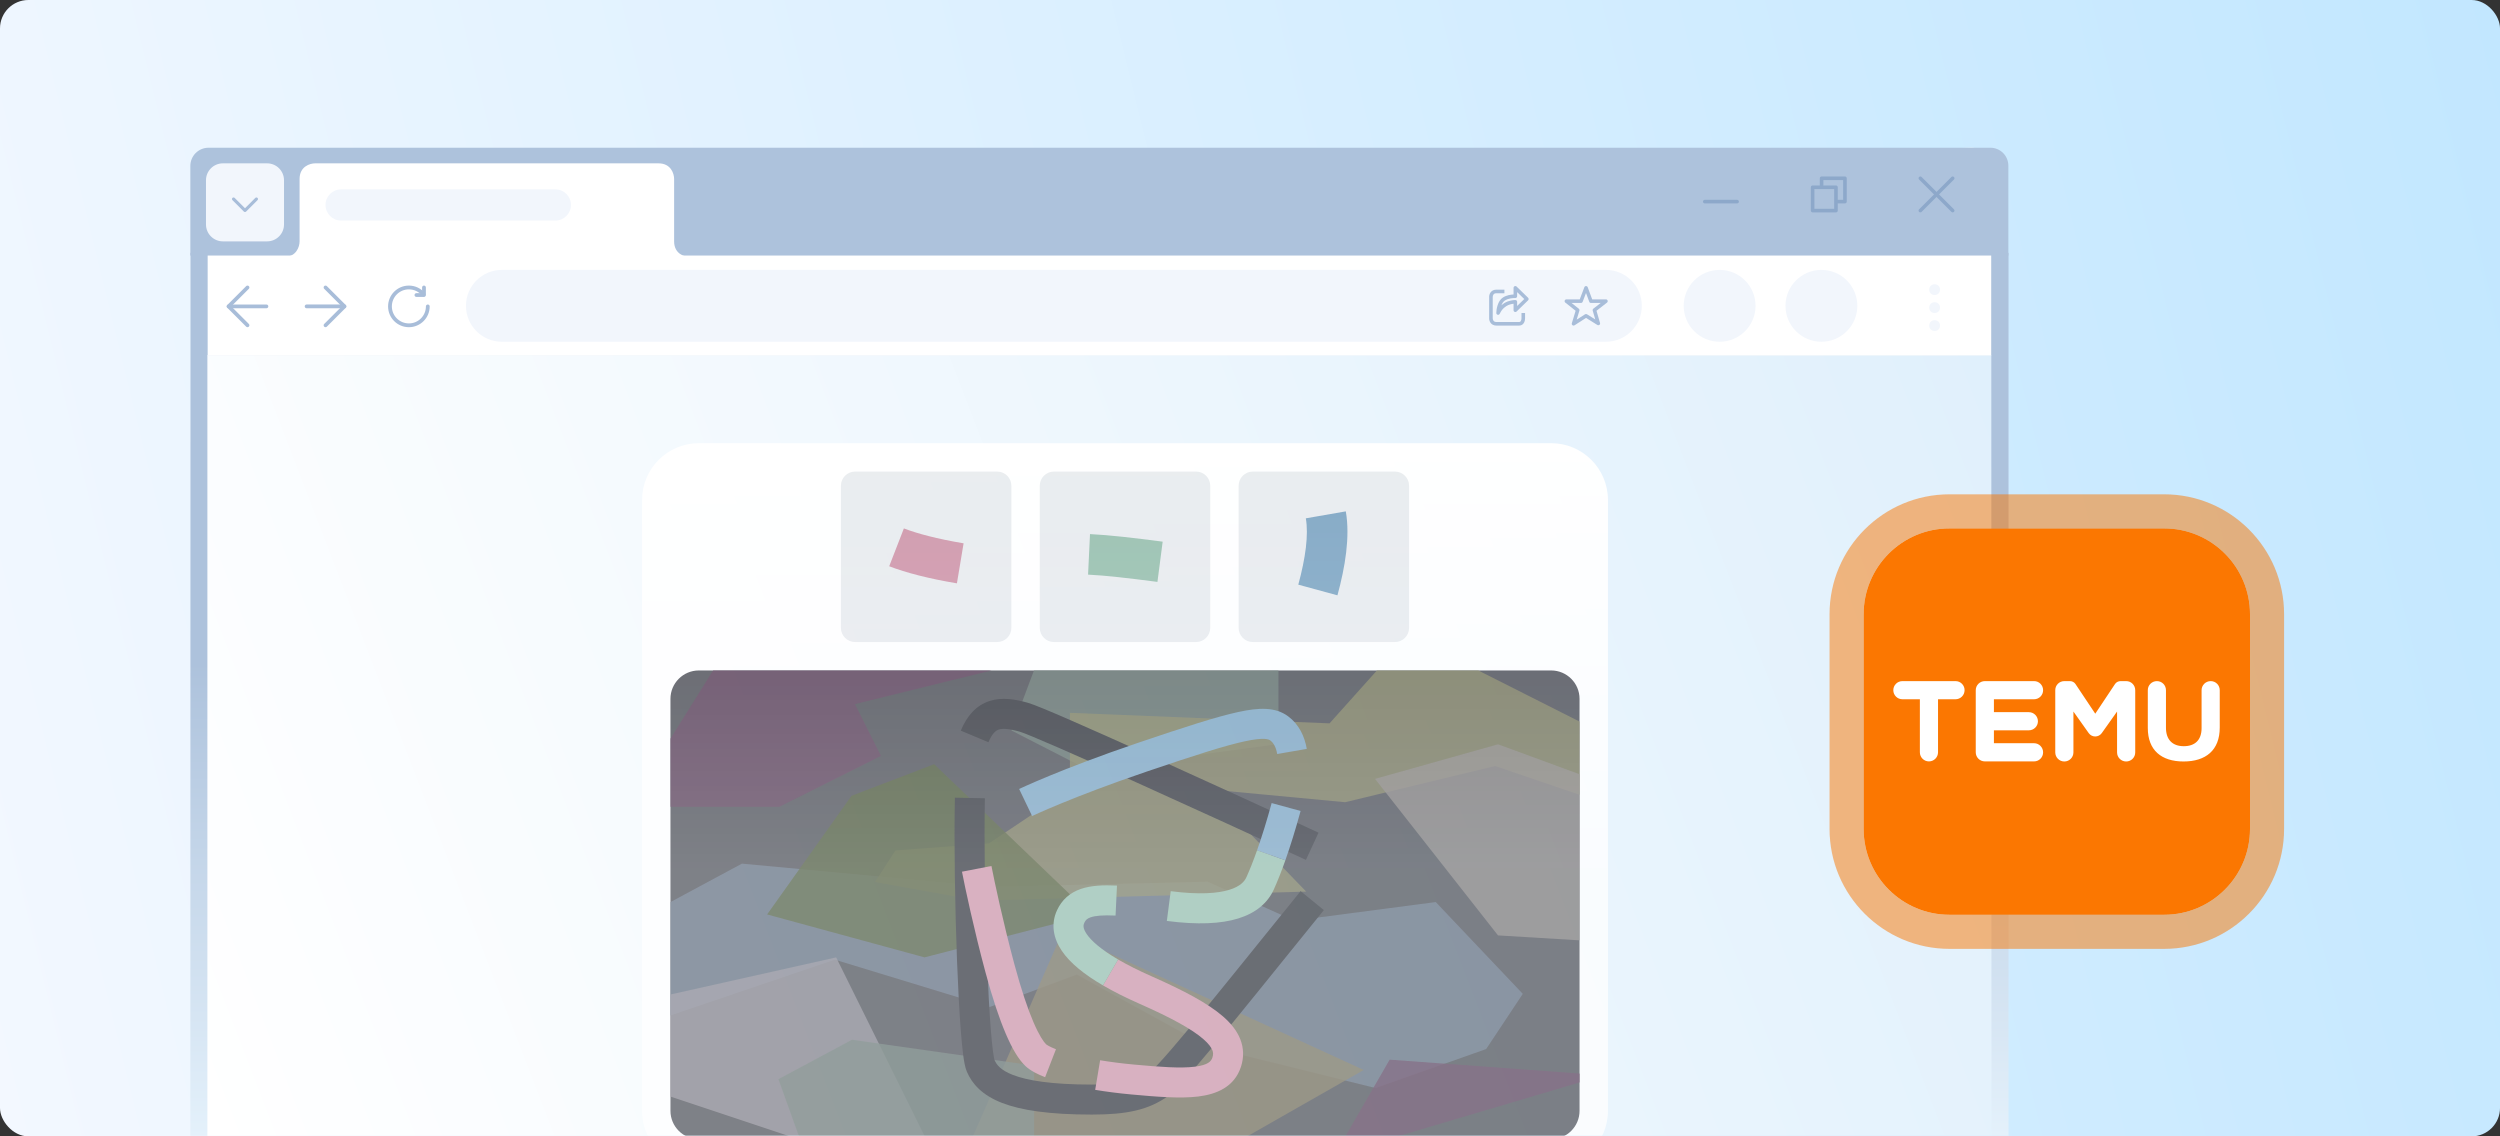 <svg width="880" height="400" viewBox="0 0 880 400" fill="none" xmlns="http://www.w3.org/2000/svg">
<rect x="0" y="0" width="880" height="400" fill="#333333" stroke="none"/>
<rect width="880" height="400" rx="10" fill="url(#paint0_linear_1645_3)"/>
<mask id="mask0_1645_3" style="mask-type:alpha" maskUnits="userSpaceOnUse" x="0" y="0" width="880" height="400">
<path d="M0 10C0 4.477 4.477 0 10 0H870C875.523 0 880 4.477 880 10V390C880 395.523 875.523 400 870 400H10C4.477 400 0 395.523 0 390V10Z" fill="url(#paint1_linear_1645_3)"/>
</mask>
<g mask="url(#mask0_1645_3)">
<path d="M67.058 89H706.999L707 400H85.723C75.246 400 67 400 67 400L67.058 89Z" fill="url(#paint2_linear_1645_3)"/>
<path d="M73 125H700.942L701 400C491.667 400 282.334 400 73.001 400L73 125Z" fill="url(#paint3_linear_1645_3)"/>
<mask id="mask1_1645_3" style="mask-type:alpha" maskUnits="userSpaceOnUse" x="73" y="125" width="628" height="275">
<path d="M73.054 134.998C73.055 129.476 77.532 125 83.054 125H690.999C696.522 125 700.999 129.477 700.999 135L701 390C701 395.523 696.523 400 691 400C488.334 400 285.668 400 83.002 400C77.478 400 73.001 395.522 73.002 389.998L73.054 134.998Z" fill="url(#paint4_linear_1645_3)"/>
</mask>
<g mask="url(#mask1_1645_3)">
<path d="M226 176C226 164.954 234.954 156 246 156H546C557.046 156 566 164.954 566 176V391C566 402.046 557.046 411 546 411H246C234.954 411 226 402.046 226 391V176Z" fill="white"/>
<path d="M236 246C236 240.477 240.477 236 246 236H546C551.523 236 556 240.477 556 246V391C556 396.523 551.523 401 546 401H246C240.477 401 236 396.523 236 391V246Z" fill="#56585F"/>
<path opacity="0.8" d="M349.017 236H251.017L236.017 260V284H274.308L310.101 266.081L300.945 247.837L349.017 236Z" fill="#664562"/>
<path opacity="0.8" d="M261.157 304L236.017 317.524V357.454L293.904 337.811L348.411 354.448L379.045 343.071L425.101 368.402L484.256 383L523.129 369.261L536.017 349.833L505.383 317.524L455.524 324.072L425.101 310.333L348.411 312.158L261.157 304Z" fill="#707D90"/>
<path opacity="0.8" d="M294.326 337L236.017 350.061V386L281.017 401H326.017L294.326 337Z" fill="#918E99"/>
<path opacity="0.8" d="M374.041 328L342.017 401H437.247L480.017 376.63L374.041 328Z" fill="#817961"/>
<path opacity="0.8" d="M364.017 375.102V401H281.619L274.017 379.87L299.907 366L364.017 375.102Z" fill="#6F7F7A"/>
<path opacity="0.8" d="M450.017 261.898V236H363.957L356.017 257.13L383.058 271L450.017 261.898Z" fill="#6F7F7A"/>
<path opacity="0.8" d="M489.15 373L473.017 401H488.517L556.017 381V377.903L489.15 373Z" fill="#664562"/>
<path opacity="0.8" d="M468.003 254.617L484.677 236H520.347L556.017 254V279.766L526.257 269.641L473.491 282.379L424.946 277.806L459.771 313.843L344.32 317L308.017 310.468L315.193 299.363L348.119 296.859L376.612 277.806V250.915L468.003 254.617Z" fill="#888767"/>
<path opacity="0.8" d="M527.301 262L556.017 272.54V331L527.301 329.261L484.017 274.17L527.301 262Z" fill="#8E8987"/>
<path opacity="0.8" d="M299.737 280.117L328.821 269L384.017 321.889L325.424 337L270.017 321.889L299.737 280.117Z" fill="#576340"/>
<path d="M296 171C296 168.239 298.239 166 301 166H351C353.761 166 356 168.239 356 171V221C356 223.761 353.761 226 351 226H301C298.239 226 296 223.761 296 221V171Z" fill="#E9ECEF"/>
<path d="M366 171C366 168.239 368.239 166 371 166H421C423.761 166 426 168.239 426 171V221C426 223.761 423.761 226 421 226H371C368.239 226 366 223.761 366 221V171Z" fill="#E9ECEF"/>
<path d="M436 171C436 168.239 438.239 166 441 166H491C493.761 166 496 168.239 496 171V221C496 223.761 493.761 226 491 226H441C438.239 226 436 223.761 436 221V171Z" fill="#E9ECEF"/>
<path d="M318.164 186C322.802 187.798 329.912 189.7 339.186 191.247L336.835 205.338C326.984 203.695 318.85 201.588 313 199.32L318.164 186Z" fill="#D099AC"/>
<path d="M383.68 188C390.485 188.324 398.943 189.321 409.261 190.662L407.42 204.828C397.053 203.481 389.143 202.562 383 202.27L383.68 188Z" fill="#9BC2B1"/>
<path d="M473.723 180C475.287 188.972 473.476 199.682 470.782 209.558L457 205.799C459.563 196.402 460.654 188.213 459.65 182.452L473.723 180Z" fill="#83A9C5"/>
<path d="M346.677 280.985C346.372 296.944 346.706 318.966 347.421 337.718C347.779 347.092 348.23 355.598 348.739 362.089C348.993 365.34 349.259 368.031 349.526 370.048C349.828 372.329 350.061 373.106 350.037 373.05C350.698 374.606 351.994 376.621 356.571 378.389C361.469 380.282 369.871 381.77 384.367 381.77C395.831 381.77 400.808 380.207 404.974 377.251C404.983 377.244 405.044 377.198 405.167 377.092C405.304 376.974 405.482 376.812 405.705 376.598C406.153 376.17 406.716 375.597 407.395 374.876C408.751 373.435 410.459 371.517 412.451 369.209C416.431 364.6 421.423 358.58 426.786 352.017C437.712 338.645 449.384 324.007 457.814 313.674L466 320.351C458.056 330.09 445.519 345.787 434.966 358.702C429.588 365.283 424.523 371.393 420.447 376.113C418.412 378.471 416.593 380.517 415.088 382.116C413.697 383.594 412.262 385.033 411.088 385.866C404.336 390.657 396.778 392.334 384.367 392.334C369.391 392.334 359.46 390.83 352.763 388.243C345.745 385.531 342.181 381.578 340.313 377.179C339.682 375.692 339.321 373.457 339.054 371.436C338.751 369.152 338.469 366.251 338.207 362.914C337.683 356.227 337.226 347.566 336.865 338.12C336.145 319.231 335.805 296.999 336.115 280.783L346.677 280.985ZM348.374 246.735C352.796 245.323 357.528 246.172 361.821 247.383C363.911 247.972 369.571 250.35 376.768 253.486C384.197 256.723 393.79 261.007 404.132 265.674C424.82 275.011 448.567 285.909 464.123 293.097L459.692 302.687C444.154 295.507 420.437 284.623 399.786 275.303C389.459 270.642 379.914 266.38 372.548 263.171C364.951 259.86 360.16 257.89 358.953 257.55C355.007 256.437 352.872 256.388 351.589 256.798C350.703 257.081 349.366 257.858 347.933 261.272L338.192 257.183C340.351 252.04 343.555 248.275 348.374 246.735Z" fill="#3E4047"/>
<path d="M393.58 337.743C396.827 339.639 400.748 341.621 405.41 343.679C416.678 348.652 425.15 353.143 430.466 357.751C433.168 360.093 435.371 362.73 436.58 365.797C437.845 369.005 437.865 372.292 436.823 375.497C434.499 382.648 428.175 385.192 421.77 385.974C415.472 386.743 407.286 386.082 398.251 385.251C393.641 384.828 389.376 384.273 385.506 383.627L387.244 373.207C390.844 373.808 394.851 374.33 399.218 374.732C408.565 375.591 415.538 376.093 420.49 375.488C425.337 374.897 426.354 373.533 426.777 372.232C427.108 371.212 427.062 370.458 426.752 369.671C426.387 368.744 425.506 367.432 423.547 365.734C419.54 362.26 412.377 358.301 401.145 353.344C396.203 351.163 391.915 349.004 388.255 346.867L393.58 337.743ZM348.988 304.829C350.025 310.188 353.104 324.677 357.038 339.324C359.481 348.422 361.756 355.084 363.763 359.768C365.842 364.617 367.421 366.828 368.222 367.578C368.222 367.578 368.227 367.582 368.237 367.591C368.247 367.6 368.262 367.613 368.283 367.629C368.325 367.662 368.386 367.707 368.467 367.763C368.633 367.876 368.862 368.019 369.168 368.185C369.784 368.522 370.621 368.909 371.699 369.327L367.88 379.176C365.266 378.163 362.73 376.906 361.005 375.292C358.531 372.978 356.254 369.062 354.054 363.929C351.783 358.63 349.357 351.453 346.835 342.064C342.825 327.131 339.692 312.393 338.616 306.836L348.988 304.829Z" fill="#D099AC"/>
<path d="M380.493 312.892C384.044 311.681 388.341 311.495 393.177 311.725L392.674 322.277C388.145 322.062 385.497 322.347 383.902 322.891C382.667 323.312 382.126 323.843 381.662 324.847C381.314 325.599 381.086 326.692 382.519 328.796C384.116 331.142 387.492 334.19 393.58 337.743L388.256 346.867C381.613 342.99 376.675 338.984 373.787 334.741C370.733 330.257 369.846 325.227 372.074 320.411C373.776 316.732 376.582 314.226 380.493 312.892ZM452.449 302.819C451.03 306.837 449.64 310.333 448.332 313.201C446.236 317.797 442.127 321.357 435.869 323.296C429.79 325.179 421.598 325.582 410.731 324.169L412.093 313.694C422.204 315.007 428.696 314.459 432.743 313.205C436.611 312.006 438.071 310.242 438.721 308.817C439.867 306.304 441.143 303.11 442.487 299.302L452.449 302.819Z" fill="#9BC2B1"/>
<path d="M457.812 285.461C456.029 291.996 454.206 297.838 452.447 302.819L442.486 299.302C444.148 294.594 445.896 289.002 447.62 282.681L457.812 285.461ZM435.813 250.638C443.118 249.048 448.921 248.791 453.441 252.157C457.342 255.062 459.236 259.293 459.987 263.603L449.58 265.416C449.133 262.856 448.222 261.441 447.131 260.629C446.686 260.298 445.2 259.407 438.059 260.96C431.185 262.456 420.683 265.806 403.813 271.536C390.487 276.062 380.317 280.01 373.501 282.817C370.092 284.22 367.522 285.339 365.815 286.101C364.961 286.482 364.323 286.774 363.904 286.968C363.695 287.065 363.54 287.138 363.44 287.185C363.39 287.208 363.354 287.225 363.331 287.236C363.32 287.241 363.313 287.245 363.308 287.247C363.306 287.248 363.305 287.249 363.305 287.249C363.304 287.249 363.304 287.249 363.305 287.249L363.305 287.248C363.305 287.247 363.265 287.162 361.021 282.486C358.795 277.85 358.737 277.727 358.736 277.724C358.737 277.724 358.737 277.723 358.738 277.723C358.739 277.722 358.74 277.722 358.742 277.721C358.745 277.72 358.749 277.717 358.754 277.715C358.763 277.711 358.776 277.704 358.793 277.697C358.826 277.681 358.873 277.658 358.934 277.63C359.055 277.572 359.232 277.49 359.464 277.382C359.927 277.168 360.61 276.855 361.509 276.454C363.308 275.651 365.973 274.492 369.478 273.049C376.49 270.162 386.868 266.134 400.416 261.533C417.139 255.853 428.241 252.285 435.813 250.638Z" fill="#83A9C5"/>
</g>
<path d="M73.095 68.433L694.039 52C697.525 52 700.351 54.823 700.351 58.305L700.905 88.153V125.143H73.095V68.433Z" fill="white"/>
<path fill-rule="evenodd" clip-rule="evenodd" d="M79.796 107.85C79.796 107.483 80.094 107.185 80.462 107.185H93.779C94.147 107.185 94.445 107.483 94.445 107.85C94.445 108.218 94.147 108.516 93.779 108.516H80.462C80.094 108.516 79.796 108.218 79.796 107.85Z" fill="#A8BDD9"/>
<path fill-rule="evenodd" clip-rule="evenodd" d="M87.591 100.719C87.851 100.979 87.851 101.401 87.591 101.661L81.404 107.849L87.591 114.036C87.851 114.296 87.851 114.718 87.591 114.978C87.331 115.238 86.91 115.238 86.65 114.978L79.991 108.319C79.731 108.059 79.731 107.638 79.991 107.378L86.65 100.719C86.91 100.459 87.331 100.459 87.591 100.719Z" fill="#A8BDD9"/>
<path fill-rule="evenodd" clip-rule="evenodd" d="M121.908 107.846C121.908 108.214 121.61 108.512 121.242 108.512H107.925C107.557 108.512 107.259 108.214 107.259 107.846C107.259 107.479 107.557 107.181 107.925 107.181H121.242C121.61 107.181 121.908 107.479 121.908 107.846Z" fill="#A8BDD9"/>
<path fill-rule="evenodd" clip-rule="evenodd" d="M114.113 114.977C113.853 114.717 113.853 114.295 114.113 114.035L120.3 107.848L114.113 101.66C113.853 101.4 113.853 100.979 114.113 100.719C114.373 100.459 114.794 100.459 115.054 100.719L121.713 107.377C121.973 107.637 121.973 108.059 121.713 108.319L115.054 114.977C114.794 115.237 114.373 115.237 114.113 114.977Z" fill="#A8BDD9"/>
<path fill-rule="evenodd" clip-rule="evenodd" d="M143.928 101.856C140.619 101.856 137.936 104.539 137.936 107.849C137.936 111.158 140.619 113.841 143.928 113.841C147.238 113.841 149.921 111.158 149.921 107.849C149.921 107.481 150.219 107.183 150.587 107.183C150.954 107.183 151.252 107.481 151.252 107.849C151.252 111.894 147.973 115.173 143.928 115.173C139.883 115.173 136.604 111.894 136.604 107.849C136.604 103.804 139.883 100.524 143.928 100.524C146.206 100.524 148.241 101.565 149.584 103.194C149.818 103.478 149.777 103.898 149.493 104.132C149.209 104.366 148.79 104.325 148.556 104.041C147.456 102.706 145.791 101.856 143.928 101.856Z" fill="#A8BDD9"/>
<path fill-rule="evenodd" clip-rule="evenodd" d="M149.24 100.524C149.608 100.524 149.906 100.823 149.906 101.19V103.854C149.906 104.221 149.608 104.519 149.24 104.519H146.577C146.209 104.519 145.911 104.221 145.911 103.854C145.911 103.486 146.209 103.188 146.577 103.188H148.574V101.19C148.574 100.823 148.873 100.524 149.24 100.524Z" fill="#A8BDD9"/>
<path d="M73.409 52C82.564 52.001 700.619 52 700.619 52C704.111 52 706.942 54.831 706.942 58.323V89.939H67C67 89.939 67.001 69.395 67 58.409C67 54.869 69.869 52 73.409 52Z" fill="#ADC2DC"/>
<path d="M105.454 84.962C105.454 86.793 104.355 90.455 99.96 90.455H242.782C240.951 90.455 237.289 89.357 237.289 84.962V62.99C237.289 61.159 236.19 57.497 231.795 57.497H110.947C109.116 57.497 105.454 58.595 105.454 62.99V84.962Z" fill="white"/>
<path d="M72.506 63.453C72.506 60.163 75.172 57.497 78.462 57.497H94.015C97.305 57.497 99.972 60.163 99.972 63.453V79.006C99.972 82.296 97.305 84.962 94.015 84.962H78.462C75.172 84.962 72.506 82.296 72.506 79.006V63.453Z" fill="#F2F6FC"/>
<path fill-rule="evenodd" clip-rule="evenodd" d="M81.82 69.666C82.037 69.45 82.388 69.45 82.605 69.666L86.235 73.297L89.866 69.666C90.082 69.45 90.434 69.45 90.65 69.666C90.867 69.883 90.867 70.234 90.65 70.451L86.628 74.474C86.411 74.69 86.06 74.69 85.843 74.474L81.82 70.451C81.603 70.234 81.603 69.883 81.82 69.666Z" fill="#A8BDD9"/>
<path fill-rule="evenodd" clip-rule="evenodd" d="M687.792 62.301C688.039 62.548 688.039 62.949 687.792 63.196L676.41 74.577C676.164 74.824 675.763 74.824 675.516 74.577C675.269 74.33 675.269 73.93 675.516 73.683L686.898 62.301C687.145 62.054 687.545 62.054 687.792 62.301Z" fill="#8DA8CA"/>
<path fill-rule="evenodd" clip-rule="evenodd" d="M675.516 62.301C675.763 62.054 676.164 62.054 676.41 62.301L687.792 73.683C688.039 73.93 688.039 74.33 687.792 74.577C687.545 74.824 687.145 74.824 686.898 74.577L675.516 63.196C675.269 62.949 675.269 62.548 675.516 62.301Z" fill="#8DA8CA"/>
<path fill-rule="evenodd" clip-rule="evenodd" d="M637.408 65.91C637.408 65.561 637.691 65.278 638.041 65.278H646.261C646.61 65.278 646.893 65.561 646.893 65.91V74.13C646.893 74.479 646.61 74.763 646.261 74.763H638.041C637.691 74.763 637.408 74.479 637.408 74.13V65.91ZM638.673 66.542V73.498H645.628V66.542H638.673Z" fill="#8DA8CA"/>
<path fill-rule="evenodd" clip-rule="evenodd" d="M640.57 62.748C640.57 62.399 640.853 62.116 641.202 62.116H649.422C649.772 62.116 650.055 62.399 650.055 62.748V70.969C650.055 71.318 649.772 71.601 649.422 71.601H646.893C646.544 71.601 646.261 71.318 646.261 70.969C646.261 70.619 646.544 70.336 646.893 70.336H648.79V63.381H641.834V65.278C641.834 65.627 641.551 65.91 641.202 65.91C640.853 65.91 640.57 65.627 640.57 65.278V62.748Z" fill="#8DA8CA"/>
<path fill-rule="evenodd" clip-rule="evenodd" d="M599.444 70.969C599.444 70.62 599.727 70.337 600.077 70.337H611.458C611.808 70.337 612.091 70.62 612.091 70.969C612.091 71.318 611.808 71.601 611.458 71.601H600.077C599.727 71.601 599.444 71.318 599.444 70.969Z" fill="#8DA8CA"/>
<path d="M164.019 107.65C164.019 100.666 169.681 95.004 176.666 95.004H565.275C572.26 95.004 577.922 100.666 577.922 107.65C577.922 114.635 572.26 120.297 565.275 120.297H176.665C169.681 120.297 164.019 114.635 164.019 107.65Z" fill="#F2F6FC"/>
<path d="M114.579 72.146C114.579 69.112 117.038 66.653 120.072 66.653H195.485C198.519 66.653 200.979 69.112 200.979 72.146C200.979 75.18 198.519 77.639 195.485 77.639H120.072C117.038 77.639 114.579 75.18 114.579 72.146Z" fill="#F2F6FC"/>
<ellipse cx="641.135" cy="107.65" rx="12.646" ry="12.646" fill="#F2F6FC"/>
<ellipse cx="605.305" cy="107.65" rx="12.646" ry="12.646" fill="#F2F6FC"/>
<ellipse cx="680.989" cy="101.956" rx="1.897" ry="1.897" fill="#F2F6FC"/>
<ellipse cx="680.989" cy="108.281" rx="1.897" ry="1.897" fill="#F2F6FC"/>
<ellipse cx="680.989" cy="114.603" rx="1.897" ry="1.897" fill="#F2F6FC"/>
<path fill-rule="evenodd" clip-rule="evenodd" d="M558.284 100.694C558.548 100.696 558.783 100.86 558.874 101.107L560.453 105.379H565.285C565.555 105.379 565.795 105.55 565.883 105.806C565.97 106.061 565.886 106.344 565.673 106.51L561.965 109.394L563.213 113.675C563.286 113.927 563.197 114.197 562.988 114.356C562.779 114.514 562.494 114.527 562.272 114.389L558.286 111.909L554.231 114.506C554.008 114.648 553.72 114.637 553.509 114.478C553.297 114.318 553.208 114.044 553.285 113.79L554.615 109.387L550.981 106.506C550.77 106.339 550.688 106.057 550.776 105.803C550.865 105.549 551.105 105.379 551.374 105.379H556.066L557.69 101.102C557.784 100.856 558.02 100.693 558.284 100.694ZM558.273 103.128L557.093 106.235C557 106.481 556.764 106.643 556.502 106.643H553.189L555.737 108.663C555.94 108.824 556.024 109.093 555.949 109.341L554.99 112.518L557.94 110.628C558.146 110.497 558.408 110.495 558.615 110.624L561.536 112.441L560.631 109.335C560.558 109.087 560.645 108.819 560.849 108.659L563.442 106.643H560.013C559.748 106.643 559.512 106.478 559.42 106.23L558.273 103.128Z" fill="#A8BDD9"/>
<path fill-rule="evenodd" clip-rule="evenodd" d="M524.677 102.934C525.079 102.376 525.743 101.959 526.708 101.959H529.553V103.224H526.708C526.155 103.224 525.871 103.44 525.704 103.673C525.513 103.937 525.443 104.274 525.443 104.489V112.077C525.443 112.292 525.513 112.628 525.704 112.893C525.871 113.125 526.155 113.341 526.708 113.341H534.77C535.047 113.341 535.217 113.211 535.352 112.962C535.502 112.685 535.561 112.322 535.561 112.077V110.18H536.825V112.077C536.825 112.464 536.742 113.049 536.465 113.563C536.173 114.103 535.632 114.606 534.77 114.606H526.708C525.743 114.606 525.079 114.19 524.677 113.632C524.299 113.106 524.179 112.494 524.179 112.077V104.489C524.179 104.071 524.299 103.459 524.677 102.934Z" fill="#A8BDD9"/>
<path fill-rule="evenodd" clip-rule="evenodd" d="M533.156 100.744C533.39 100.645 533.66 100.696 533.843 100.873L537.889 104.808C538.012 104.927 538.081 105.09 538.081 105.261C538.081 105.432 538.012 105.595 537.889 105.715L533.843 109.649C533.66 109.826 533.39 109.877 533.156 109.778C532.922 109.679 532.77 109.45 532.77 109.196V106.919C532.078 106.998 531.045 107.214 530.205 107.759C528.829 108.651 528.385 109.513 527.894 110.468C527.76 110.728 527.466 110.862 527.183 110.794C526.899 110.725 526.699 110.471 526.699 110.179C526.699 109.458 526.836 108.406 527.175 107.396C527.508 106.401 528.075 105.337 529.011 104.731C530.316 103.885 531.841 103.698 532.77 103.657V101.327C532.77 101.073 532.922 100.843 533.156 100.744ZM534.034 102.823V104.278C534.034 104.627 533.751 104.91 533.402 104.91C532.721 104.91 531.031 104.928 529.699 105.792C529.187 106.123 528.782 106.735 528.488 107.483C528.777 107.221 529.115 106.958 529.517 106.698C531.001 105.736 532.854 105.612 533.402 105.612C533.751 105.612 534.034 105.896 534.034 106.245V107.699L536.542 105.261L534.034 102.823Z" fill="#A8BDD9"/>
<path d="M761.772 186C778.466 186 792 199.534 792 216.228V291.772C792 308.466 778.466 322 761.772 322H686.228C669.534 322 656 308.466 656 291.772V216.228C656 199.534 669.534 186 686.228 186H761.772Z" fill="#FB7701"/>
<path d="M644 216.228V291.771C644 315.094 662.906 334 686.229 334V322C669.534 322 656 308.466 656 291.771V216.228L656.01 215.447C656.417 199.373 669.373 186.417 685.448 186.01L686.229 186H761.771C778.205 186 791.576 199.114 791.99 215.447L792 216.228V291.771C792 308.466 778.466 322 761.771 322V334C785.093 334 804 315.094 804 291.771V216.228C804 192.906 785.093 174 761.771 174H686.229C662.907 174 644 192.906 644 216.228ZM761.771 334V322H686.229V334H761.771Z" fill="#FB7701" fill-opacity="0.5"/>
<path d="M728.622 239.753H726.642C724.88 239.753 723.439 241.179 723.453 242.94V264.842C723.453 266.603 724.88 268.043 726.642 268.043C728.404 268.043 729.845 266.617 729.845 264.842V250.463L735.233 258.06C736.354 259.632 738.684 259.632 739.82 258.06L745.208 250.463V264.842C745.208 266.603 746.635 268.043 748.411 268.043C750.173 268.043 751.615 266.617 751.6 264.842V242.94C751.6 241.179 750.173 239.738 748.411 239.753H746.431C745.674 239.753 744.946 240.117 744.509 240.742L737.534 251.221L730.544 240.742C730.108 240.117 729.394 239.753 728.622 239.753ZM778.16 239.753C776.398 239.753 774.957 241.179 774.957 242.94V256.314C774.957 260.519 772.583 262.674 768.681 262.659C764.778 262.659 762.405 260.433 762.42 256.125V242.94C762.42 241.179 760.992 239.738 759.216 239.753C757.454 239.753 756.012 241.179 756.027 242.94V256.27C756.027 264.07 760.803 268.043 768.608 268.043C776.413 268.043 781.363 264.114 781.349 256.081V242.94C781.349 241.179 779.922 239.738 778.16 239.753ZM688.331 239.753H669.649C667.887 239.753 666.445 241.179 666.445 242.94C666.445 244.701 667.872 246.142 669.649 246.142H675.794V264.813C675.794 266.573 677.221 268.015 678.983 268.015C680.745 268.015 682.186 266.588 682.186 264.813V246.142H688.331C690.093 246.142 691.534 244.715 691.534 242.94C691.534 241.179 690.108 239.738 688.331 239.753ZM715.983 239.753H698.67C696.908 239.753 695.466 241.179 695.466 242.94V264.813C695.466 266.573 696.893 268.015 698.67 268.015H715.983C717.745 268.015 719.187 266.588 719.172 264.813C719.172 263.052 717.745 261.611 715.983 261.611H701.858V257.071H714.149C715.91 257.071 717.352 255.644 717.352 253.883C717.352 252.123 715.925 250.682 714.149 250.682H701.858V246.142H715.983C717.745 246.142 719.187 244.715 719.172 242.94C719.172 241.179 717.745 239.738 715.983 239.753Z" fill="white"/>
</g>
<defs>
<linearGradient id="paint0_linear_1645_3" x1="0" y1="400" x2="922.647" y2="174.464" gradientUnits="userSpaceOnUse">
<stop stop-color="#F3F8FF"/>
<stop offset="1" stop-color="#C2E7FF"/>
</linearGradient>
<linearGradient id="paint1_linear_1645_3" x1="0" y1="400" x2="922.647" y2="174.464" gradientUnits="userSpaceOnUse">
<stop stop-color="white"/>
<stop offset="1" stop-color="#C2E7FF"/>
</linearGradient>
<linearGradient id="paint2_linear_1645_3" x1="67.058" y1="233.423" x2="67.058" y2="400" gradientUnits="userSpaceOnUse">
<stop stop-color="#ADC2DC"/>
<stop offset="1" stop-color="#E4F1FB"/>
</linearGradient>
<linearGradient id="paint3_linear_1645_3" x1="72.905" y1="400" x2="712.092" y2="153.799" gradientUnits="userSpaceOnUse">
<stop stop-color="white"/>
<stop offset="1" stop-color="#E0F0FC"/>
</linearGradient>
<linearGradient id="paint4_linear_1645_3" x1="387.057" y1="307.013" x2="387.057" y2="149.377" gradientUnits="userSpaceOnUse">
<stop stop-color="white" stop-opacity="0.75"/>
<stop offset="1" stop-color="#E0F0FC"/>
</linearGradient>
</defs>
</svg>
